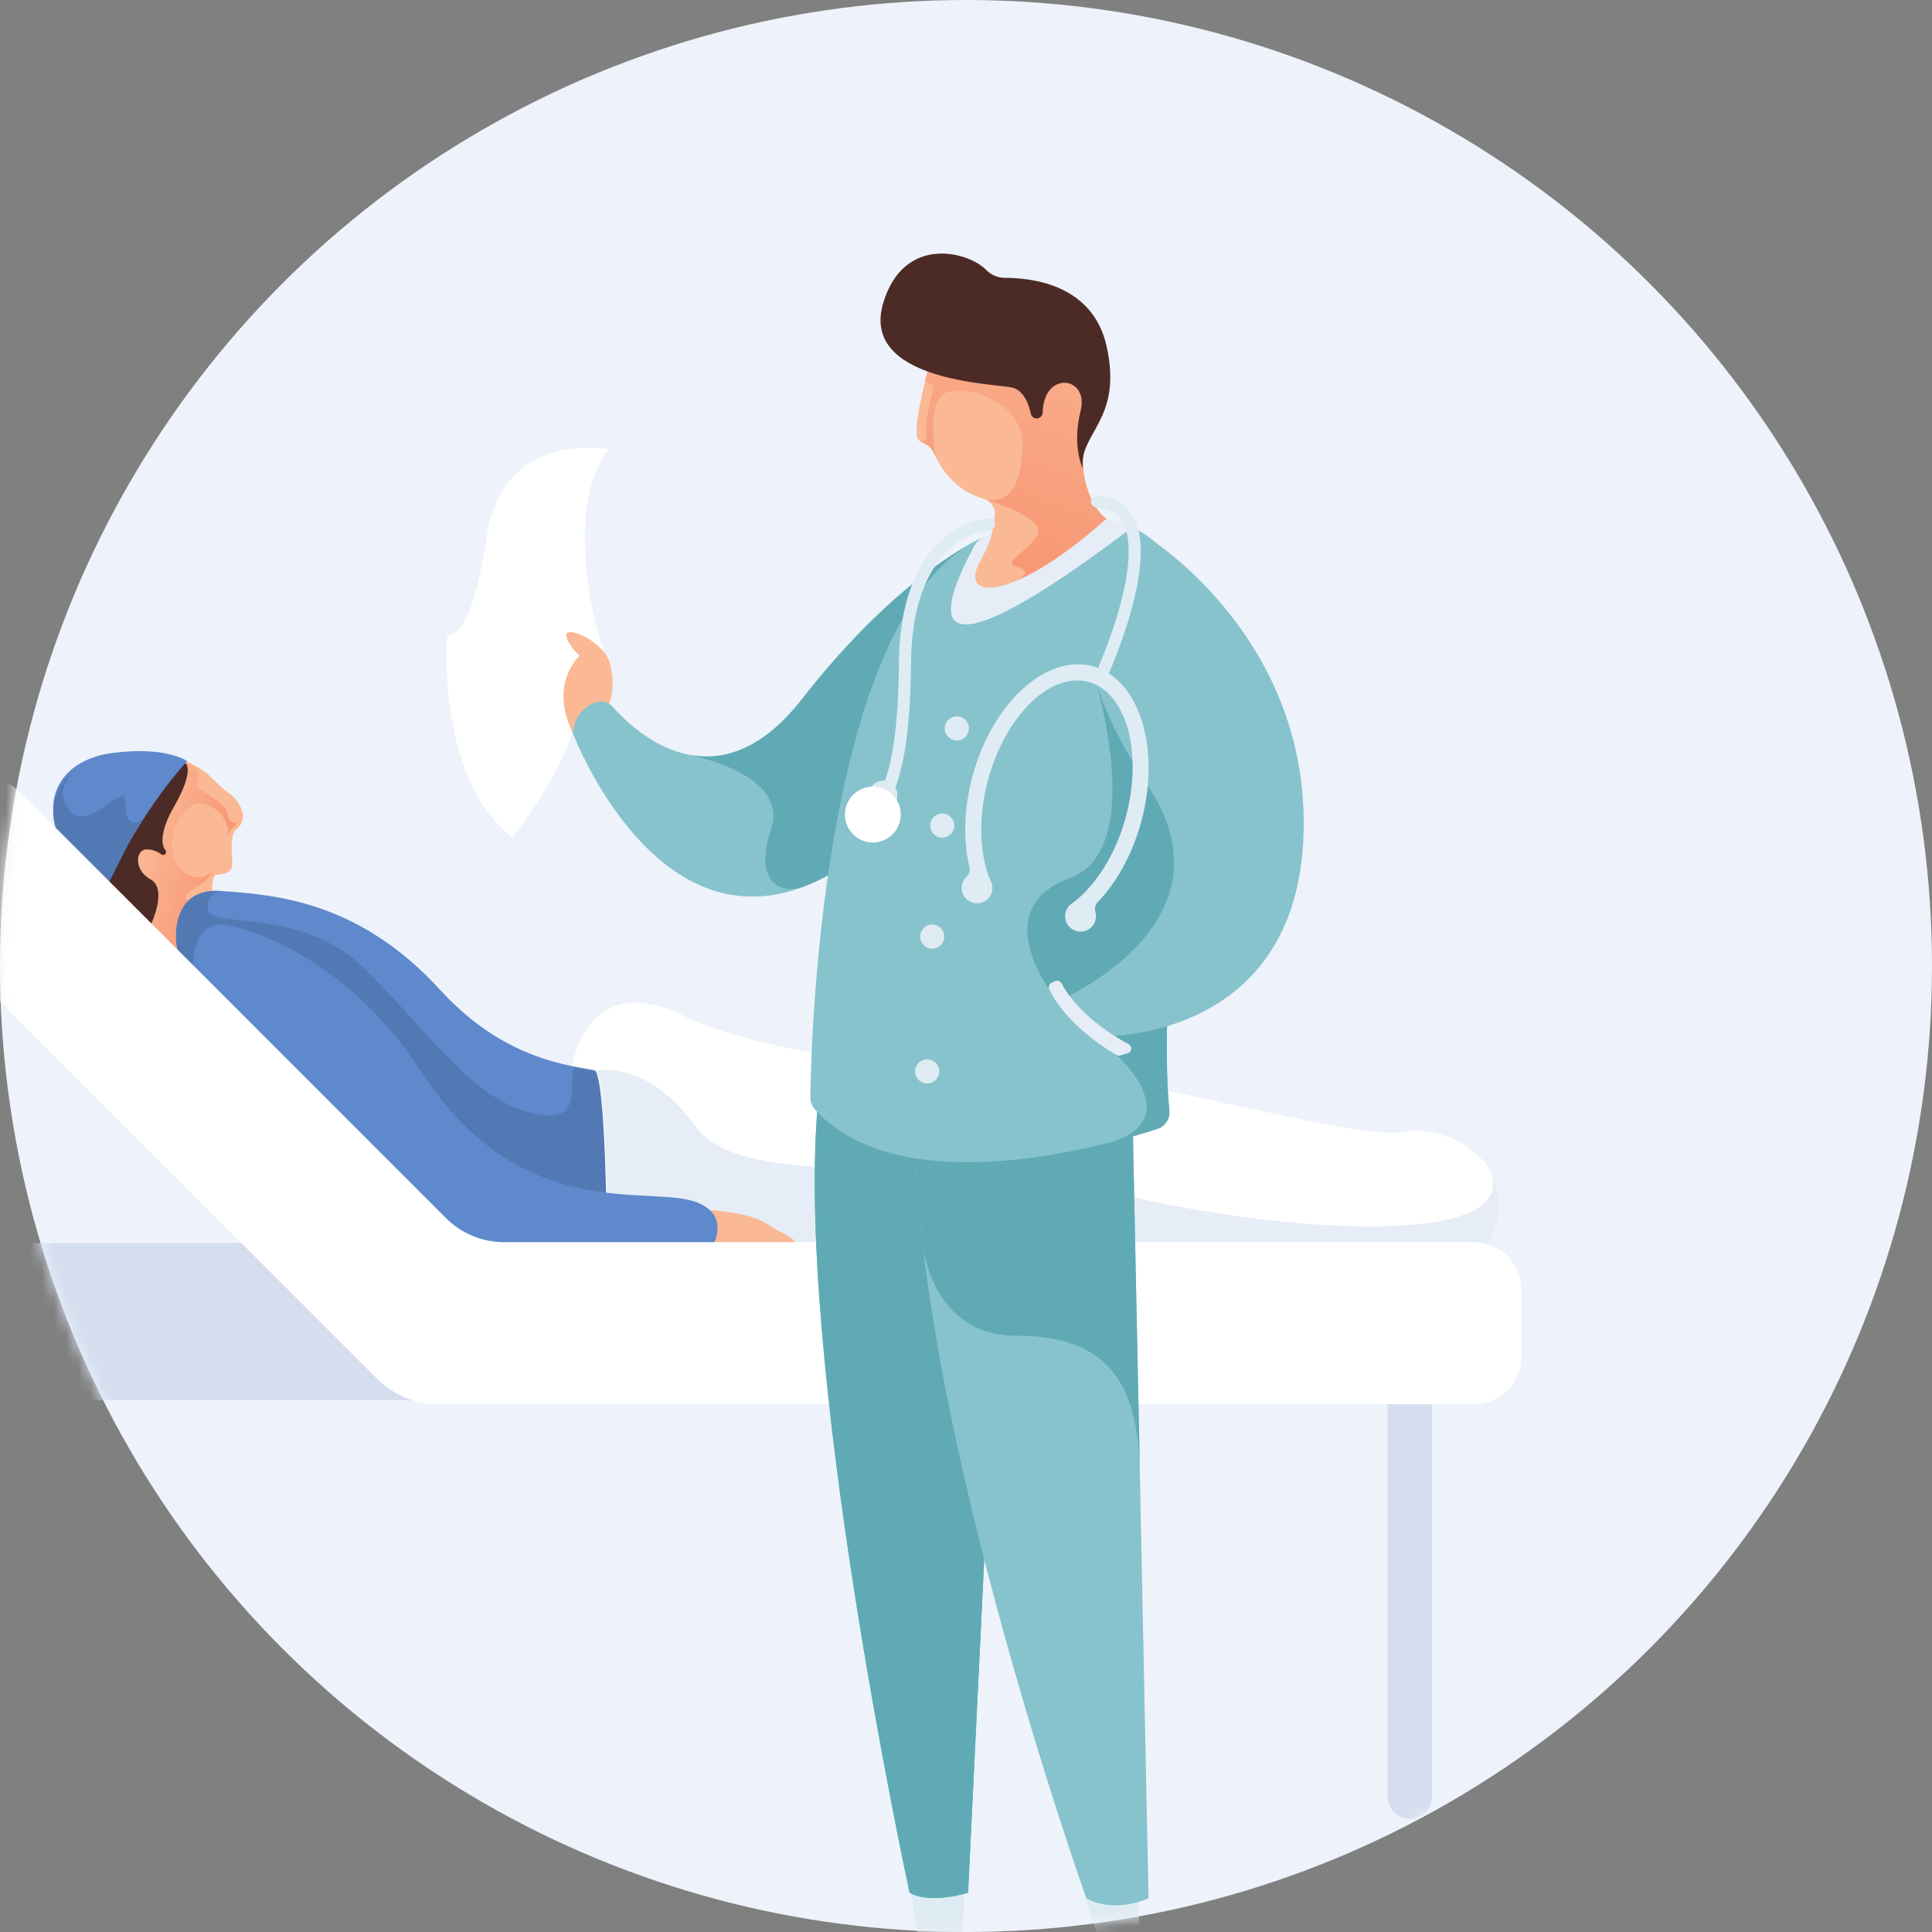 <?xml version="1.0" encoding="UTF-8"?>
<svg width="160px" height="160px" viewBox="0 0 160 160" version="1.1" xmlns="http://www.w3.org/2000/svg" xmlns:xlink="http://www.w3.org/1999/xlink">
    <rect x="0" y="0" width="160" height="160" fill="#808080" stroke="none"/>
    <title>5</title>
    <defs>
        <circle id="path-1" cx="80" cy="80" r="80"></circle>
        <linearGradient x1="97.8%" y1="71.913%" x2="19.915%" y2="34.268%" id="linearGradient-3">
            <stop stop-color="#F78E6B" offset="0%"></stop>
            <stop stop-color="#FAB895" offset="100%"></stop>
        </linearGradient>
        <linearGradient x1="74.918%" y1="126.234%" x2="25.002%" y2="-44.576%" id="linearGradient-4">
            <stop stop-color="#F78E6B" offset="0%"></stop>
            <stop stop-color="#FAB895" offset="100%"></stop>
        </linearGradient>
    </defs>
    <g id="Grafika---navrhy" stroke="none" stroke-width="1" fill="none" fill-rule="evenodd">
        <g id="UNIQA---ilustracie-kruh" transform="translate(-763, -94)">
            <g id="5" transform="translate(763, 94)">
                <mask id="mask-2" fill="white">
                    <use xlink:href="#path-1"></use>
                </mask>
                <use id="Mask" fill="#EEF2FA" xlink:href="#path-1"></use>
                <g id="hospital" mask="url(#mask-2)">
                    <g transform="translate(-9, 21)" id="Group-43">
                        <g transform="translate(67.5, 72.5) scale(-1, 1) translate(-67.5, -72.5) " id="Group-59">
                            <g id="Group-48" transform="translate(67.5, 85.414) scale(-1, 1) translate(-67.5, -85.414) translate(0, 41.203)" fill-rule="nonzero">
                                <g id="Group-13">
                                    <g id="KV_Spital_man-resting">
                                        <path d="M28.607,6.454 C29.014,6.132 29.203,5.617 29.098,5.117 C28.912,4.428 28.479,3.828 27.876,3.426 C27.419,3.074 26.991,2.689 26.595,2.274 C24.37,0.017 20.724,-0.152 18.288,1.888 C15.853,3.929 15.477,7.468 17.432,9.951 C17.761,10.376 18.405,11.233 18.843,11.558 C20.547,13.243 23.29,15.856 23.436,16.874 C23.641,18.305 28.616,13.237 28.616,13.237 C28.616,13.237 25.774,12.476 26.785,10.279 C27.527,10.158 28.161,10.158 28.246,9.399 C28.161,8.135 28.161,7.783 28.246,7.123 C28.282,6.866 28.409,6.628 28.607,6.454 Z" id="Shape" fill="#FAB895"></path>
                                        <path d="M26.321,13.208 C26.17,12.585 25.553,12.192 24.922,12.317 C23.783,12.508 24.485,11.653 25.36,11.199 C25.768,10.963 26.129,10.655 26.427,10.29 L26.427,10.29 L26.427,10.29 C26.615,10.077 26.788,9.851 26.944,9.614 C25.57,11.408 23.418,10.05 23.248,8.062 C23.077,6.075 24.691,3.517 26.497,4.587 C27.895,5.417 27.935,6.562 27.883,7.038 C27.927,6.812 28.043,6.605 28.215,6.45 C28.425,6.271 28.581,6.037 28.664,5.774 C28.479,6.078 27.959,5.996 27.807,5.09 C27.655,4.184 25.053,3.102 25.281,2.723 C25.509,2.344 25.415,1.611 25.412,1.571 C25.048,1.312 24.655,1.096 24.242,0.926 L23.181,3.02 L18.955,10.184 L19.475,12.378 C21.08,13.999 23.032,16.014 23.153,16.875 C23.254,17.581 24.494,16.699 25.722,15.629 L26.321,13.208 Z" id="Shape" fill="url(#linearGradient-3)"></path>
                                        <path d="M24.272,0.926 C24.272,0.926 25.336,1.277 23.318,4.769 C22.728,5.788 22.104,7.454 22.697,8.205 C22.772,8.294 22.772,8.424 22.697,8.513 C22.658,8.563 22.599,8.596 22.535,8.603 C22.471,8.611 22.406,8.593 22.356,8.553 C22.002,8.278 21.563,8.133 21.114,8.143 C20.235,8.168 20.052,9.843 21.477,10.631 C22.902,11.42 21.502,14.351 21.502,14.351 L17.568,11.681 L18.214,6.856 L24.272,0.926 Z" id="Shape" fill="#4C2B26"></path>
                                        <path d="M24.032,17.554 C23.594,16.513 23.47,15.368 23.675,14.258 C23.952,12.867 24.822,11.424 27.271,11.586 C31.88,11.892 38.764,12.451 45.463,19.788 C52.163,27.126 59.077,25.903 59.845,26.973 C60.614,28.043 62.402,39.049 59.126,41.495 C55.85,43.941 26.337,39.049 26.49,30.947 C26.553,26.366 25.718,21.817 24.032,17.554 Z" id="Shape" fill="#5E89CC"></path>
                                        <path d="M56.514,26.18 L56.514,26.18 C56.05,27.809 57.436,31.276 52.563,29.847 C47.69,28.417 43.961,22.583 38.993,17.827 C34.025,13.071 26.651,14.605 26.261,13.243 C25.871,11.88 27.266,11.586 27.266,11.586 C24.808,11.423 23.948,12.872 23.671,14.268 C23.47,15.384 23.599,16.535 24.043,17.579 C25.26,20.662 26.039,23.9 26.359,27.198 C38.624,31.412 57.675,37.938 60.631,38.886 C61.654,34.719 60.443,27.87 59.847,27.036 C59.537,26.615 58.302,26.545 56.514,26.18 Z" id="Shape" fill="#5379B4"></path>
                                        <path d="M59.254,40.945 C59.254,40.945 59.22,26.556 58.177,26.37 C57.133,26.185 56.404,26.043 56.404,26.043 C56.404,26.043 57.518,18.052 65.477,21.861 C73.436,25.67 87.313,26.346 96.19,26.778 C105.067,27.21 121.089,32.25 125.17,31.531 C129.251,30.812 135.679,34.516 132.11,41.201" id="Shape" fill="#FFFFFF"></path>
                                        <path d="M132.48,34.911 C134.788,41.336 114.215,39.87 100.682,36.423 C87.15,32.975 70.642,36.729 66.591,31.08 C62.54,25.43 58.253,26.461 58.253,26.461 C59.296,26.645 59.33,40.943 59.33,40.943 L132.098,41.201 C133.492,38.646 133.376,36.499 132.48,34.911 Z" id="Shape" fill="#E6EDF6"></path>
                                        <path d="M67.038,37.961 C67.038,37.961 70.887,38.08 72.492,39.142 C74.098,40.205 75.296,40.403 74.773,41.191 C74.25,41.979 67.522,41.544 67.522,41.544" id="Shape" fill="#FAB895"></path>
                                        <path d="M25.095,19.351 C24.642,16.87 25.339,13.92 27.817,14.403 C31.309,15.085 38.534,18.299 43.825,26.468 C52.197,39.392 62.801,35.834 66.735,37.379 C69.931,38.635 67.611,41.713 67.611,41.713 C67.611,41.713 41.849,43.038 41.164,42.43 C40.479,41.822 25.105,19.394 25.105,19.394 L25.095,19.351 Z" id="Shape" fill="#5E89CC"></path>
                                        <path d="M6.274,40.738 L128.726,40.738 C132.191,40.738 135,43.551 135,47.02 L135,47.47 C135,50.939 132.191,53.752 128.726,53.752 L6.274,53.752 C2.809,53.752 0,50.939 0,47.47 L0,47.02 C0,43.551 2.809,40.738 6.274,40.738 Z" id="Rectangle-path" fill="#D5DEEE"></path>
                                        <path d="M7.397,52.17 L11.096,52.17 L11.096,86.569 C11.096,87.591 10.268,88.42 9.247,88.42 L9.247,88.42 C8.225,88.42 7.397,87.591 7.397,86.569 L7.397,52.17 Z" id="Rectangle-path" fill="#D5DEEE"></path>
                                        <path d="M123.904,52.17 L127.603,52.17 L127.603,86.569 C127.603,87.591 126.775,88.42 125.753,88.42 L125.753,88.42 C124.732,88.42 123.904,87.591 123.904,86.569 L123.904,52.17 Z" id="Rectangle-path" fill="#D5DEEE"></path>
                                        <path d="M18.031,10.647 C18.031,10.647 20.784,4.887 24.503,0.829 C24.503,0.829 22.766,-0.433 18.296,0.157 C13.827,0.747 12.531,4.234 13.964,6.781" id="Shape" fill="#5E89CC"></path>
                                        <path d="M19.373,4.192 C19.45,2.291 16.278,6.915 14.746,4.899 C13.214,2.882 15.546,1.389 15.546,1.389 C13.349,2.76 12.886,5.238 13.968,7.181 L17.902,11.11 C18.914,9.149 19.806,7.156 21.036,5.324 C20.291,6.401 19.297,6.092 19.373,4.192 Z" id="Shape" fill="#5379B4"></path>
                                    </g>
                                    <path d="M50.722,40.667 C48.928,40.664 47.208,39.95 45.939,38.682 L10.658,3.398 C9.116,1.857 6.617,1.857 5.075,3.398 L1.156,7.317 C-0.385,8.859 -0.385,11.358 1.156,12.9 L40.251,51.996 C41.594,53.338 43.414,54.091 45.312,54.091 L131.051,54.091 C133.226,54.091 134.992,52.332 135,50.157 L135,44.613 C134.998,42.433 133.231,40.667 131.051,40.667 L50.722,40.667 Z" id="Shape" fill="#FFFFFF"></path>
                                </g>
                            </g>
                            <g id="doctor-looking-at-medical-report" transform="translate(18.032, 0)">
                                <path d="M57.913,33.057 C59.004,29.887 59.551,26.554 59.53,23.2 C59.419,17.928 57.534,16.207 57.534,16.207 C57.534,16.207 66.348,14.448 67.676,23.487 C69.004,32.526 70.93,31.582 70.93,31.582 C70.93,31.582 71.928,43.349 65.553,48.343 C65.553,48.343 61.425,43.355 60.22,38.552" id="Shape" fill="#FFFFFF" fill-rule="nonzero"></path>
                                <path d="M57.487,37.231 C57.152,36.131 57.152,34.956 57.487,33.856 C58.048,32.024 61.237,30.75 61.071,31.635 C60.904,32.52 59.961,33.301 59.961,33.301 C59.961,33.301 62.565,35.596 60.516,39.739" id="Shape" fill="#FAB895" fill-rule="nonzero"></path>
                                <path d="M26.505,23.487 C26.505,23.487 33.246,26.264 41.562,36.91 C48.648,45.983 55.392,39.616 57.238,37.527 C57.601,37.116 58.185,36.979 58.692,37.188 C59.769,37.58 60.493,38.595 60.516,39.742 C60.516,39.742 52.589,60.72 37.624,50.398" id="Shape" fill="#87C3CC" fill-rule="nonzero"></path>
                                <path d="M50.839,41.519 C48.134,42.025 44.883,41.171 41.559,36.91 C34.7,28.121 28.927,24.7 27.1,23.771 L27.306,25.428 L37.624,50.395 C38.673,51.127 39.796,51.747 40.973,52.246 L41.121,52.305 C41.294,52.375 41.466,52.443 41.639,52.505 C43.401,53.036 45.555,51.95 44.104,47.658 C42.686,43.503 49.431,41.822 50.839,41.519 Z" id="Shape" fill="#60AAB5" fill-rule="nonzero"></path>
                                <path d="M13.734,136.202 L13.294,143.973 C13.279,144.239 13.375,144.499 13.558,144.693 C13.741,144.887 13.995,144.996 14.261,144.997 L18.266,144.997 C18.434,144.995 18.582,144.888 18.637,144.73 C18.692,144.572 18.643,144.396 18.513,144.29 L16.643,142.8 C16.353,142.566 16.231,142.181 16.335,141.822 L18.183,135.686" id="Shape" fill="#DFEBF3" fill-rule="nonzero"></path>
                                <path d="M28.076,135.217 L28.492,144.074 C28.517,144.592 28.942,144.999 29.46,145 L33.551,145 C33.719,144.998 33.867,144.891 33.922,144.733 C33.977,144.575 33.927,144.399 33.798,144.294 L31.872,142.751 C31.611,142.54 31.485,142.203 31.542,141.872 L32.605,135.335" id="Shape" fill="#DFEBF3" fill-rule="nonzero"></path>
                                <path d="M25.639,91.247 L27.796,135.745 C27.796,135.745 30.877,136.744 32.639,135.745 C32.639,135.745 42.341,91.12 40.178,69.809 C38.016,48.498 19.391,76.636 19.391,76.636" id="Shape" fill="#40D3BA" fill-rule="nonzero"></path>
                                <path d="M25.639,91.247 L27.796,135.745 C27.796,135.745 30.877,136.744 32.639,135.745 C32.639,135.745 42.341,91.12 40.178,69.809 C38.016,48.498 19.391,76.636 19.391,76.636" id="Shape" fill="#60AAB5" fill-rule="nonzero"></path>
                                <path d="M14.181,71.154 L12.85,136.202 C12.85,136.202 15.564,137.534 18.005,136.202 C18.005,136.202 33.277,93.354 32.072,69.821" id="Shape" fill="#87C3CC" fill-rule="nonzero"></path>
                                <path d="M32.069,69.824 L14.181,71.157 L13.565,101.039 L13.565,101.039 C13.7,94.477 15.49,89.624 23.707,89.624 C29.173,89.624 30.926,85.373 31.49,82.528 C32.026,77.953 32.263,73.634 32.069,69.824 Z" id="Shape" fill="#60AAB5" fill-rule="nonzero"></path>
                                <path d="M15.105,22.368 C15.105,22.368 9.729,23.45 9.467,30.873 C9.202,38.332 12.126,60.93 11.125,70.95 C11.052,71.637 11.47,72.281 12.126,72.493 C16.63,73.958 33.286,78.663 40.437,70.932 C40.713,70.637 40.864,70.247 40.859,69.843 C40.788,64.79 39.812,29.253 26.505,23.487" id="Shape" fill="#87C3CC" fill-rule="nonzero"></path>
                                <path d="M15.497,66.372 L21.076,60.921 C21.076,60.921 26.095,54.171 19.388,51.731 C12.681,49.29 17.539,34.322 17.539,34.322 L9.704,38.024 C10.336,48.001 11.901,63.219 11.128,70.953 C11.055,71.64 11.473,72.284 12.129,72.496 C13.01,72.783 14.357,73.193 16.002,73.61 C9.578,71.611 15.497,66.372 15.497,66.372 Z" id="Shape" fill="#60AAB5" fill-rule="nonzero"></path>
                                <g id="Group-15" transform="translate(14.181, 0)" fill-rule="nonzero">
                                    <g id="_Group_" transform="translate(0, 4.098)">
                                        <path d="M0,18.581 C0.718,18.985 21.283,35.367 13.131,20.164 C12.956,19.824 12.673,19.553 12.327,19.392 C10.534,18.596 4.695,16.338 0,18.581 Z" id="_Path_" fill="#E6EDF6"></path>
                                        <path d="M17.038,5.951 L17.038,5.951 C16.354,2.514 14.074,0 10.525,0 C6.23,0 2.748,3.68 2.748,8.222 C2.748,9.409 3.34,10.381 3.768,11.393 C4.384,12.843 4.076,14.657 3.46,16.104 C2.902,17.396 2.157,17.862 2.157,17.862 C9.825,24.649 14.333,24.736 12.678,21.506 C12.09,20.355 11.655,19.815 11.4,17.578 C11.334,16.95 11.733,16.367 12.342,16.203 C14.243,15.666 15.633,14.277 16.44,12.42 C16.581,12.101 16.828,11.842 17.14,11.686 C17.352,11.585 17.55,11.457 17.728,11.303 C18.323,10.745 17.038,5.951 17.038,5.951 Z" id="Shape" fill="#FAB895"></path>
                                        <path d="M17.056,10.653 C17.232,9.456 16.268,6.698 16.517,6.741 C16.755,6.701 16.98,6.603 17.17,6.454 C17.093,6.145 17.041,5.951 17.041,5.951 L17.041,5.951 C16.868,5.041 16.556,4.163 16.117,3.347 L3.842,4.026 C3.515,4.61 3.258,5.232 3.078,5.877 L4.03,10.285 L3.583,10.961 C3.648,11.106 3.713,11.248 3.774,11.393 C4.39,12.843 4.082,14.657 3.466,16.104 C2.908,17.396 2.163,17.862 2.163,17.862 C5.185,20.543 7.709,22.181 9.557,22.974 C9.382,22.882 8.202,22.224 9.499,21.876 C10.897,21.499 8.793,20.71 7.866,19.232 C7.123,18.05 10.71,16.727 12.179,16.246 C10.331,16.675 9.197,15.277 9.098,11.908 C8.975,8.181 13.587,6.769 15.374,7.392 C17.161,8.015 16.298,12.741 16.298,12.753 C16.352,12.644 16.403,12.533 16.452,12.42 C16.593,12.101 16.84,11.842 17.152,11.686 C17.364,11.585 17.562,11.457 17.74,11.303 C17.74,11.303 16.881,11.85 17.056,10.653 Z" id="Shape" fill="url(#linearGradient-4)"></path>
                                    </g>
                                    <path d="M7.927,13.655 L7.927,13.655 C8.165,13.656 8.371,13.49 8.42,13.257 C8.556,12.603 8.947,11.348 9.961,11.098 C11.347,10.765 22.627,10.598 20.63,4.049 C18.917,-1.572 13.606,-0.165 12.121,1.346 C11.717,1.766 11.162,2.006 10.58,2.01 C8.279,2.01 3.287,2.574 2.144,7.671 C0.77,13.8 4.461,14.846 4.113,17.802 C4.113,17.802 5.037,15.982 4.292,13.014 C3.577,10.172 7.351,9.645 7.434,13.15 C7.436,13.424 7.654,13.647 7.927,13.655 Z" id="Shape" fill="#4C2B26"></path>
                                </g>
                                <path d="M12.85,23.543 C12.85,23.543 -0.857,32.024 0.042,48.704 C0.942,65.385 16.892,64.83 16.892,64.83 C16.892,64.83 19.443,63.75 20.217,61.846 C20.217,61.846 5.363,55.513 12.844,44.188 C20.325,32.863 18.892,26.227 12.85,23.543 Z" id="Shape" fill="#87C3CC" fill-rule="nonzero"></path>
                                <path d="M20.06,60.437 C18.716,62.905 16.054,64.638 14.495,65.484 C14.351,65.562 14.269,65.72 14.288,65.883 C14.307,66.046 14.423,66.182 14.582,66.224 C14.834,66.289 15.035,66.357 15.164,66.403 C15.274,66.443 15.396,66.431 15.497,66.372 C16.288,65.919 19.687,63.842 21.076,60.921 C21.12,60.825 21.124,60.715 21.087,60.616 C21.05,60.517 20.975,60.437 20.879,60.393 L20.586,60.255 C20.39,60.165 20.158,60.245 20.06,60.437 L20.06,60.437 Z" id="Shape" fill="#E6EDF6" fill-rule="nonzero"></path>
                                <ellipse id="Oval" fill="#DFEBF3" fill-rule="nonzero" cx="28.729" cy="39.326" rx="1" ry="1"></ellipse>
                                <ellipse id="Oval" fill="#DFEBF3" fill-rule="nonzero" cx="29.937" cy="47.372" rx="1" ry="1"></ellipse>
                                <ellipse id="Oval" fill="#DFEBF3" fill-rule="nonzero" cx="30.769" cy="56.559" rx="1" ry="1"></ellipse>
                                <ellipse id="Oval" fill="#DFEBF3" fill-rule="nonzero" cx="31.185" cy="67.73" rx="1" ry="1"></ellipse>
                                <path d="M27.922,51.604 C27.706,51.398 27.617,51.092 27.688,50.802 C28.224,48.55 28.138,45.888 27.414,43.225 C25.772,37.188 21.304,33.128 17.456,34.18 C13.608,35.232 11.812,40.995 13.451,47.032 C14.175,49.692 15.45,52.033 17.053,53.702 C17.261,53.917 17.339,54.228 17.256,54.516 C17.138,54.91 17.217,55.336 17.469,55.66 C17.72,55.985 18.112,56.168 18.522,56.152 C19.095,56.134 19.586,55.737 19.723,55.179 C19.86,54.621 19.608,54.041 19.108,53.761 C17.182,52.314 15.555,49.688 14.742,46.693 C13.294,41.365 14.668,36.33 17.823,35.476 C20.978,34.621 24.696,38.252 26.141,43.586 C26.958,46.582 26.884,49.67 25.957,51.894 C25.722,52.294 25.722,52.79 25.957,53.19 C26.191,53.585 26.622,53.822 27.081,53.807 C27.474,53.798 27.84,53.609 28.075,53.294 C28.31,52.978 28.386,52.573 28.283,52.193 C28.22,51.967 28.095,51.763 27.922,51.604 Z" id="Shape" fill="#DFECF4" fill-rule="nonzero"></path>
                                <path d="M16.729,34.865 C16.729,34.865 10.327,20.905 17.117,20.544" id="Shape" stroke="#DFECF4" stroke-linecap="round"></path>
                                <path d="M26.061,22.417 C26.061,22.417 32.941,22.679 33.024,34.013 C33.108,45.348 35.603,45.848 35.603,45.848" id="Shape" stroke="#DFECF4" stroke-linecap="round"></path>
                                <ellipse id="Oval" fill="#DFECF4" fill-rule="nonzero" transform="translate(34.833, 44.841) rotate(-27.63) translate(-34.833, -44.841) " cx="34.833" cy="44.841" rx="1.174" ry="1.175"></ellipse>
                                <ellipse id="Oval" fill="#DFEBF3" fill-rule="nonzero" transform="translate(34.833, 44.841) rotate(-27.63) translate(-34.833, -44.841) " cx="34.833" cy="44.841" rx="1.174" ry="1.175"></ellipse>
                                <ellipse id="Oval" fill="#FFFFFF" fill-rule="nonzero" transform="translate(35.681, 46.46) rotate(-27.63) translate(-35.681, -46.46) " cx="35.681" cy="46.46" rx="2.311" ry="2.313"></ellipse>
                            </g>
                        </g>
                    </g>
                </g>
            </g>
        </g>
    </g>
</svg>